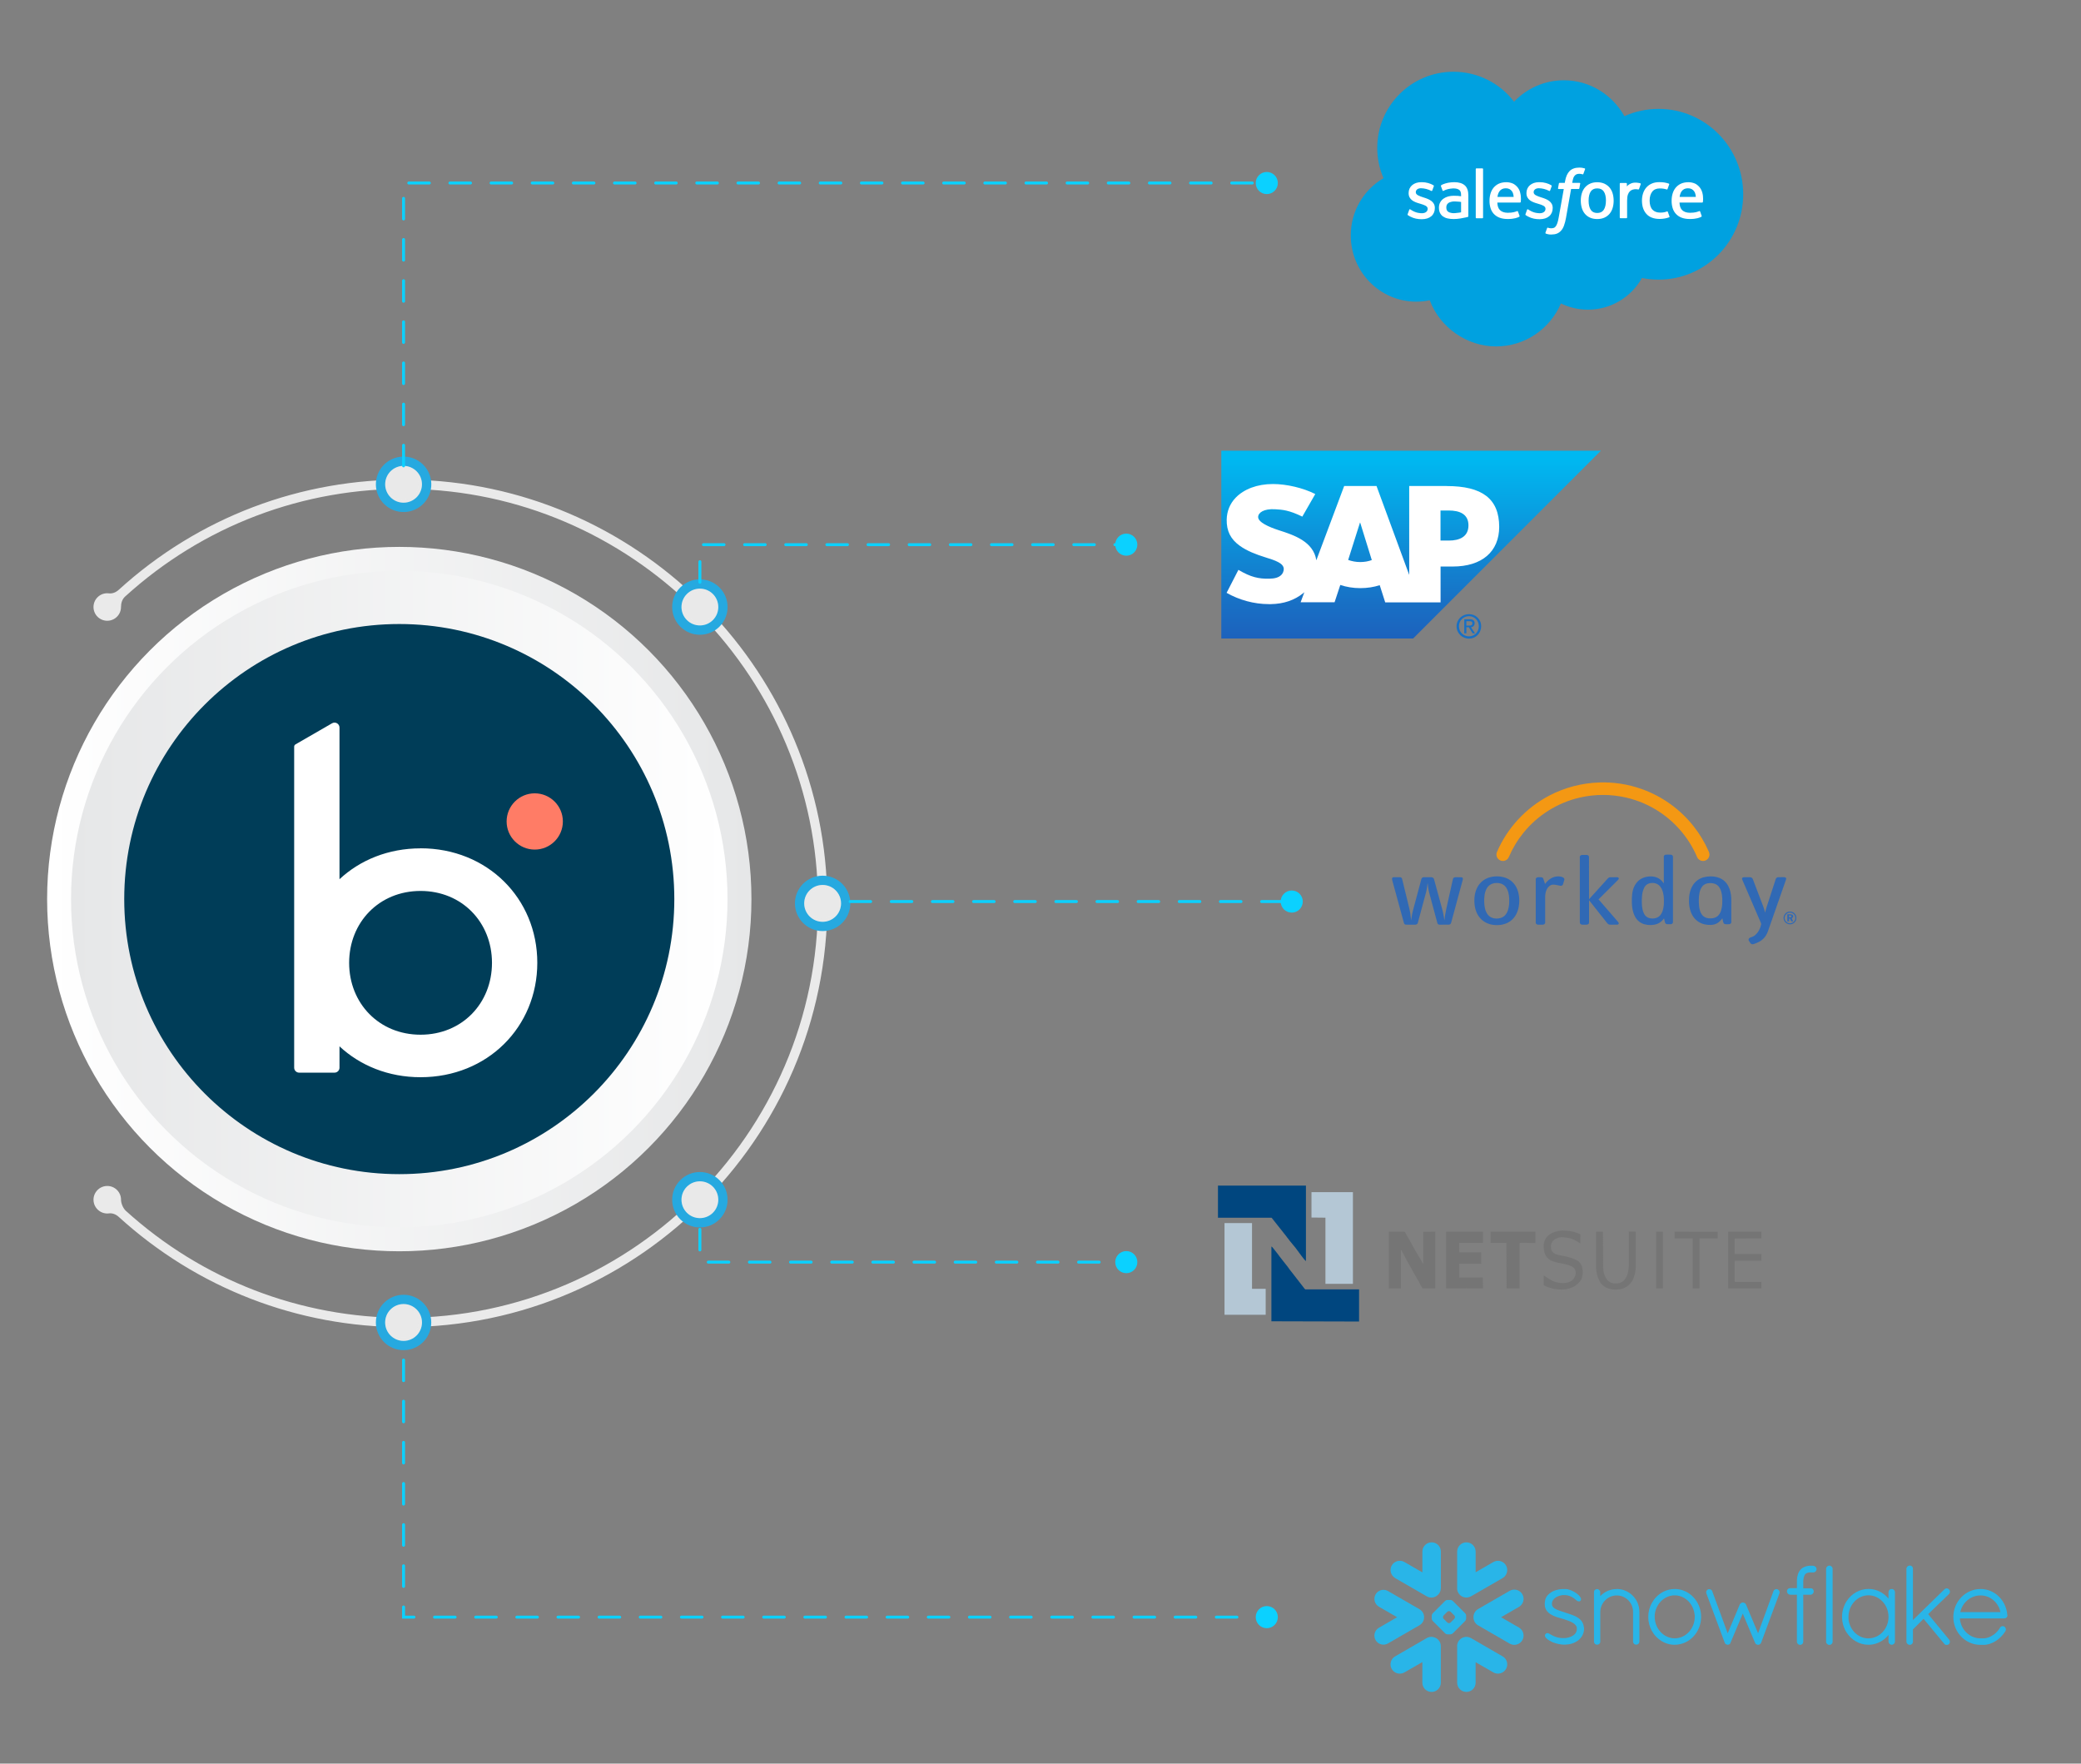 <?xml version="1.0" encoding="UTF-8"?>
<svg id="Layer_1" xmlns="http://www.w3.org/2000/svg" xmlns:xlink="http://www.w3.org/1999/xlink" version="1.1" viewBox="0 0 708.04 600">
  <rect x="0" y="0" width="708.04" height="600" fill="#808080" stroke="none"/>
  <!-- Generator: Adobe Illustrator 29.8.2, SVG Export Plug-In . SVG Version: 2.1.1 Build 3)  -->
  <defs>
    <style>
      .st0, .st1 {
        fill: none;
      }

      .st1 {
        stroke: #0bd1ff;
        stroke-dasharray: 7 7;
        stroke-linecap: round;
        stroke-miterlimit: 10;
      }

      .st2, .st3 {
        fill-rule: evenodd;
      }

      .st2, .st4 {
        fill: #fff;
      }

      .st5 {
        fill: url(#linear-gradient1);
      }

      .st6 {
        fill: #eaeaea;
      }

      .st7 {
        fill: url(#linear-gradient12);
      }

      .st8 {
        fill: #ff7c66;
      }

      .st3 {
        fill: #00a1e0;
      }

      .st9 {
        fill: #26a9e0;
      }

      .st10 {
        fill: url(#linear-gradient);
      }

      .st11 {
        fill: #f49813;
      }

      .st12 {
        fill: #757575;
      }

      .st13, .st14, .st15, .st16, .st17, .st18, .st19, .st20, .st21, .st22, .st23 {
        isolation: isolate;
      }

      .st14 {
        fill: url(#linear-gradient2);
      }

      .st14, .st15, .st16, .st17, .st18, .st19, .st20, .st21, .st22, .st23 {
        mix-blend-mode: multiply;
        opacity: .1;
      }

      .st15 {
        fill: url(#linear-gradient9);
      }

      .st16 {
        fill: url(#linear-gradient5);
      }

      .st17 {
        fill: url(#linear-gradient4);
      }

      .st18 {
        fill: url(#linear-gradient6);
      }

      .st19 {
        fill: url(#linear-gradient3);
      }

      .st20 {
        fill: url(#linear-gradient7);
      }

      .st21 {
        fill: url(#linear-gradient8);
      }

      .st24 {
        fill: #1870c5;
      }

      .st25 {
        fill: #003d58;
      }

      .st26 {
        fill: #3069b5;
      }

      .st27 {
        fill: #00467f;
      }

      .st28 {
        fill: #29b5e8;
      }

      .st22 {
        fill: url(#linear-gradient11);
      }

      .st23 {
        fill: url(#linear-gradient10);
      }

      .st29 {
        fill: #b4c7d5;
      }

      .st30 {
        fill: #0bd1ff;
      }
    </style>
    <linearGradient id="linear-gradient" x1="16.03" y1="98.12" x2="255.67" y2="98.12" gradientTransform="translate(0 404) scale(1 -1)" gradientUnits="userSpaceOnUse">
      <stop offset="0" stop-color="#fff"/>
      <stop offset="1" stop-color="#e6e7e8"/>
    </linearGradient>
    <linearGradient id="linear-gradient1" x1="24.17" y1="98.12" x2="247.53" y2="98.12" gradientTransform="translate(0 404) scale(1 -1)" gradientUnits="userSpaceOnUse">
      <stop offset="0" stop-color="#e6e7e8"/>
      <stop offset="1" stop-color="#fff"/>
    </linearGradient>
    <linearGradient id="linear-gradient2" x1="131.04" y1="-45.92" x2="143.58" y2="-45.92" gradientTransform="translate(0 404) scale(1 -1)" gradientUnits="userSpaceOnUse">
      <stop offset="0" stop-color="#231f20"/>
      <stop offset="1" stop-color="#231f20"/>
    </linearGradient>
    <linearGradient id="linear-gradient3" x1="132.21" y1="-45.92" x2="142.41" y2="-45.92" gradientTransform="translate(0 404) scale(1 -1)" gradientUnits="userSpaceOnUse">
      <stop offset="0" stop-color="#231f20"/>
      <stop offset="1" stop-color="#231f20"/>
    </linearGradient>
    <linearGradient id="linear-gradient4" x1="-344.56" y1="-883.7" x2="-332.03" y2="-883.7" gradientTransform="translate(-147.53 -455.92) rotate(-45) scale(1 -1)" gradientUnits="userSpaceOnUse">
      <stop offset="0" stop-color="#231f20"/>
      <stop offset="1" stop-color="#231f20"/>
    </linearGradient>
    <linearGradient id="linear-gradient5" x1="-343.39" y1="-883.7" x2="-333.19" y2="-883.7" gradientTransform="translate(-147.53 -455.92) rotate(-45) scale(1 -1)" gradientUnits="userSpaceOnUse">
      <stop offset="0" stop-color="#231f20"/>
      <stop offset="1" stop-color="#231f20"/>
    </linearGradient>
    <linearGradient id="linear-gradient6" x1="-1273.33" y1="-1139.61" x2="-1260.79" y2="-1139.61" gradientTransform="translate(-859.72 -959.72) rotate(-90) scale(1 -1)" gradientUnits="userSpaceOnUse">
      <stop offset="0" stop-color="#231f20"/>
      <stop offset="1" stop-color="#231f20"/>
    </linearGradient>
    <linearGradient id="linear-gradient7" x1="-1272.16" y1="-1139.61" x2="-1261.96" y2="-1139.61" gradientTransform="translate(-859.72 -959.72) rotate(-90) scale(1 -1)" gradientUnits="userSpaceOnUse">
      <stop offset="0" stop-color="#231f20"/>
      <stop offset="1" stop-color="#231f20"/>
    </linearGradient>
    <linearGradient id="linear-gradient8" x1="-2110.95" y1="-664.01" x2="-2098.42" y2="-664.01" gradientTransform="translate(-1719.64 -812.19) rotate(-135) scale(1 -1)" gradientUnits="userSpaceOnUse">
      <stop offset="0" stop-color="#231f20"/>
      <stop offset="1" stop-color="#231f20"/>
    </linearGradient>
    <linearGradient id="linear-gradient9" x1="-2109.79" y1="-664.02" x2="-2099.58" y2="-664.02" gradientTransform="translate(-1719.64 -812.19) rotate(-135) scale(1 -1)" gradientUnits="userSpaceOnUse">
      <stop offset="0" stop-color="#231f20"/>
      <stop offset="1" stop-color="#231f20"/>
    </linearGradient>
    <linearGradient id="linear-gradient10" x1="-2367.02" y1="264.76" x2="-2354.5" y2="264.76" gradientTransform="translate(-2223.45 -100) rotate(-180) scale(1 -1)" gradientUnits="userSpaceOnUse">
      <stop offset="0" stop-color="#231f20"/>
      <stop offset="1" stop-color="#231f20"/>
    </linearGradient>
    <linearGradient id="linear-gradient11" x1="-2365.86" y1="264.76" x2="-2355.66" y2="264.76" gradientTransform="translate(-2223.45 -100) rotate(-180) scale(1 -1)" gradientUnits="userSpaceOnUse">
      <stop offset="0" stop-color="#231f20"/>
      <stop offset="1" stop-color="#231f20"/>
    </linearGradient>
    <linearGradient id="linear-gradient12" x1="-1420.14" y1="68.71" x2="-1420.02" y2="68.71" gradientTransform="translate(-34813.93 729682.25) rotate(90) scale(513.7 -513.7)" gradientUnits="userSpaceOnUse">
      <stop offset="0" stop-color="#00b8f1"/>
      <stop offset=".22" stop-color="#06a5e5"/>
      <stop offset=".22" stop-color="#06a5e5"/>
      <stop offset=".79" stop-color="#1870c5"/>
      <stop offset="1" stop-color="#1d61bc"/>
    </linearGradient>
  </defs>
  <g class="st13">
    <g id="Layer_11" data-name="Layer_1">
      <g id="Layer_1-2">
        <g>
          <g>
            <circle class="st10" cx="135.85" cy="305.88" r="119.82"/>
            <circle class="st5" cx="135.85" cy="305.88" r="111.68"/>
            <circle class="st25" cx="135.85" cy="305.88" r="93.58"/>
            <path class="st6" d="M281.41,303.05c-2.24-76.82-65.33-138.86-142.17-139.86-36.86-.48-71.79,12.85-98.85,37.48-.92.83-2.12,1.35-3.35,1.2-.18-.02-.36-.04-.55-.04-1.25,0-2.43.49-3.31,1.37-.88.88-1.37,2.06-1.37,3.31s.49,2.43,1.37,3.31,2.06,1.37,3.31,1.37,2.43-.49,3.31-1.37,1.37-2.06,1.37-3.31v-.02c0-1.33.41-2.64,1.4-3.54,26.46-24.06,60.61-37.09,96.64-36.61,75.15.99,136.85,61.67,139.04,136.8,2.32,79.65-61.8,145.2-140.94,145.2-35.23,0-68.53-12.9-94.48-36.39-.92-.83-1.65-2.53-1.65-3.77v-.02c0-1.25-.49-2.43-1.37-3.31-.88-.88-2.06-1.37-3.31-1.37-1.6,0-3.07.79-3.97,2.19-.97,1.5-.96,3.52.02,5.01.9,1.38,2.37,2.17,3.96,2.17.19,0,.37-.01.55-.04,1.23-.16,2.44.36,3.35,1.2,26.59,24.2,60.75,37.49,96.92,37.49,80.92,0,146.48-67.01,144.1-148.45h-.02Z"/>
            <g>
              <circle class="st9" cx="137.31" cy="449.92" r="9.42"/>
              <circle class="st4" cx="137.31" cy="449.92" r="6.27"/>
              <circle class="st14" cx="137.31" cy="449.92" r="6.27"/>
              <circle class="st4" cx="137.31" cy="449.92" r="5.1"/>
              <circle class="st19" cx="137.31" cy="449.92" r="5.1"/>
            </g>
            <g>
              <path class="st9" d="M244.79,401.5c3.68,3.68,3.68,9.65,0,13.33s-9.65,3.68-13.33,0-3.68-9.65,0-13.33,9.65-3.68,13.33,0Z"/>
              <path class="st4" d="M242.56,412.59c-2.44,2.44-6.42,2.44-8.86,0s-2.44-6.42,0-8.86,6.42-2.44,8.86,0,2.44,6.42,0,8.86h0Z"/>
              <path class="st17" d="M242.56,412.59c-2.44,2.44-6.42,2.44-8.86,0s-2.44-6.42,0-8.86,6.42-2.44,8.86,0,2.44,6.42,0,8.86h0Z"/>
              <path class="st4" d="M241.74,411.77c-1.99,1.99-5.23,1.99-7.21,0s-1.99-5.23,0-7.21c1.99-1.99,5.23-1.99,7.21,0s1.99,5.23,0,7.21Z"/>
              <path class="st16" d="M241.74,411.77c-1.99,1.99-5.23,1.99-7.21,0s-1.99-5.23,0-7.21c1.99-1.99,5.23-1.99,7.21,0s1.99,5.23,0,7.21Z"/>
            </g>
            <g>
              <circle class="st9" cx="279.89" cy="307.34" r="9.42"/>
              <circle class="st4" cx="279.89" cy="307.34" r="6.27"/>
              <circle class="st18" cx="279.89" cy="307.34" r="6.27"/>
              <circle class="st4" cx="279.89" cy="307.34" r="5.1"/>
              <circle class="st20" cx="279.89" cy="307.34" r="5.1"/>
            </g>
            <g>
              <path class="st9" d="M231.46,199.86c3.68-3.68,9.65-3.68,13.33,0s3.68,9.65,0,13.33-9.65,3.68-13.33,0-3.68-9.65,0-13.33Z"/>
              <path class="st4" d="M242.56,202.09c2.44,2.44,2.44,6.42,0,8.86s-6.42,2.44-8.86,0-2.44-6.42,0-8.86,6.42-2.44,8.86,0h0Z"/>
              <path class="st21" d="M242.56,202.09c2.44,2.44,2.44,6.42,0,8.86s-6.42,2.44-8.86,0-2.44-6.42,0-8.86,6.42-2.44,8.86,0h0Z"/>
              <path class="st4" d="M241.74,202.91c1.99,1.99,1.99,5.23,0,7.21s-5.23,1.99-7.21,0-1.99-5.23,0-7.21,5.23-1.99,7.21,0Z"/>
              <path class="st15" d="M241.74,202.91c1.99,1.99,1.99,5.23,0,7.21s-5.23,1.99-7.21,0-1.99-5.23,0-7.21,5.23-1.99,7.21,0Z"/>
            </g>
            <g>
              <circle class="st9" cx="137.31" cy="164.76" r="9.43" transform="translate(-36.77 290.04) rotate(-85.93)"/>
              <circle class="st4" cx="137.31" cy="164.76" r="6.26"/>
              <circle class="st23" cx="137.31" cy="164.76" r="6.26"/>
              <circle class="st4" cx="137.31" cy="164.76" r="5.1"/>
              <circle class="st22" cx="137.31" cy="164.76" r="5.1"/>
            </g>
            <g>
              <polyline class="st0" points="137.31 158.49 137.31 62.26 441.95 62.26"/>
              <g>
                <polyline class="st1" points="137.31 158.49 137.31 62.26 431.2 62.26"/>
                <path class="st30" d="M431.01,66.03c2.08,0,3.76-1.68,3.76-3.76s-1.68-3.76-3.76-3.76-3.76,1.68-3.76,3.76,1.68,3.76,3.76,3.76Z"/>
              </g>
            </g>
            <g>
              <polyline class="st1" points="137.31 462.71 137.31 550.17 431.2 550.17"/>
              <path class="st30" d="M431.01,553.93c2.08,0,3.76-1.68,3.76-3.76s-1.68-3.76-3.76-3.76-3.76,1.68-3.76,3.76,1.68,3.76,3.76,3.76Z"/>
            </g>
            <g>
              <polyline class="st1" points="238.13 198.09 238.13 185.3 383.4 185.3"/>
              <circle class="st30" cx="383.21" cy="185.3" r="3.76"/>
            </g>
            <g>
              <polyline class="st1" points="238.13 418.24 238.13 429.39 383.4 429.39"/>
              <circle class="st30" cx="383.21" cy="429.39" r="3.76"/>
            </g>
            <g>
              <line class="st1" x1="289.24" y1="306.72" x2="439.69" y2="306.72"/>
              <circle class="st30" cx="439.5" cy="306.72" r="3.76"/>
            </g>
          </g>
          <g>
            <path class="st25" d="M222.7,308.23c0,47.9-38.83,86.73-86.73,86.73s-86.73-38.83-86.73-86.73,38.83-86.73,86.73-86.73,86.73,38.83,86.73,86.73"/>
            <path class="st4" d="M143.09,288.62c-10.95,0-20.56,3.96-27.58,10.5v-51.59c0-1.3-1.41-2.11-2.53-1.46l-12.44,7.18c-.28.16-.45.45-.45.77v109.22c0,.93.76,1.69,1.69,1.69h12.04c.93,0,1.69-.76,1.69-1.69v-7.26c7.03,6.54,16.63,10.5,27.58,10.5,22.74,0,39.72-17.06,39.72-38.94s-16.98-38.94-39.72-38.94M143.09,352.02c-14.1,0-24.3-10.67-24.3-24.45s10.2-24.46,24.3-24.46,24.3,10.67,24.3,24.46-10.2,24.45-24.3,24.45"/>
            <path class="st8" d="M191.51,279.47c0,5.29-4.29,9.57-9.57,9.57s-9.57-4.29-9.57-9.57,4.29-9.57,9.57-9.57,9.57,4.29,9.57,9.57"/>
          </g>
          <g>
            <path class="st3" d="M515.16,34.58c4.3-4.48,10.3-7.27,16.93-7.27,8.81,0,16.5,4.92,20.6,12.21,3.66-1.64,7.63-2.48,11.64-2.47,15.9,0,28.78,13,28.78,29.04s-12.89,29.04-28.78,29.04c-1.94,0-3.84-.19-5.67-.56-3.6,6.43-10.48,10.78-18.37,10.78-3.3,0-6.42-.76-9.2-2.12-3.66,8.6-12.17,14.63-22.1,14.63s-19.15-6.54-22.53-15.71c-1.51.32-3.04.48-4.58.48-12.31,0-22.29-10.08-22.29-22.52-.02-8.02,4.22-15.45,11.14-19.5-1.41-3.25-2.14-6.76-2.13-10.3,0-14.3,11.61-25.9,25.93-25.9,8.09,0,15.71,3.76,20.62,10.19"/>
            <path class="st2" d="M478.94,72.86l.54-1.5c.09-.26.28-.17.36-.12.15.09.26.17.45.28,1.59,1.01,3.07,1.02,3.53,1.02,1.19,0,1.93-.63,1.93-1.48v-.04c0-.93-1.14-1.28-2.45-1.68l-.29-.09c-1.81-.51-3.74-1.26-3.74-3.54v-.05c0-2.17,1.75-3.68,4.26-3.68h.27c1.47,0,2.89.43,3.92,1.05.09.06.18.17.13.31l-.55,1.5c-.1.26-.36.09-.36.09-1.08-.56-2.27-.87-3.48-.89-1.06,0-1.75.56-1.75,1.33v.05c0,.89,1.17,1.27,2.53,1.72l.23.07c1.8.57,3.72,1.36,3.72,3.53v.04c0,2.34-1.7,3.8-4.44,3.8-1.35,0-2.63-.21-3.99-.93-.26-.15-.51-.28-.76-.46-.03-.04-.14-.08-.06-.3h0v-.03ZM519.03,72.86l.54-1.5c.08-.25.31-.15.36-.12.15.09.26.17.45.28,1.59,1.01,3.07,1.02,3.53,1.02,1.19,0,1.93-.63,1.93-1.48v-.04c0-.93-1.14-1.28-2.45-1.68l-.29-.09c-1.81-.51-3.74-1.26-3.74-3.54v-.05c0-2.17,1.75-3.68,4.26-3.68h.27c1.47,0,2.9.43,3.93,1.05.09.06.18.17.13.31-.05.13-.51,1.36-.55,1.5-.1.26-.36.09-.36.09-1.08-.56-2.27-.87-3.48-.89-1.06,0-1.75.56-1.75,1.33v.05c0,.89,1.17,1.27,2.53,1.72l.23.07c1.8.57,3.72,1.36,3.72,3.53v.04c0,2.34-1.7,3.8-4.44,3.8-1.35,0-2.63-.21-3.99-.93-.26-.15-.51-.28-.76-.46-.03-.04-.14-.08-.06-.3h0v-.03ZM548.69,65.81c.22.75.34,1.58.34,2.46s-.11,1.7-.34,2.46c-.21.73-.56,1.4-1.04,1.99-.48.57-1.08,1.02-1.76,1.32-.7.32-1.52.48-2.45.48s-1.75-.16-2.45-.48c-.68-.3-1.28-.75-1.76-1.32-.48-.58-.83-1.26-1.04-1.99-.23-.8-.34-1.63-.34-2.46,0-.88.11-1.7.34-2.46.22-.76.57-1.43,1.04-1.99.48-.57,1.08-1.03,1.76-1.33.7-.33,1.52-.49,2.45-.49s1.75.17,2.45.49c.7.33,1.29.77,1.76,1.33.46.56.82,1.23,1.04,1.99h0ZM546.41,68.26c0-1.32-.24-2.37-.73-3.1-.48-.72-1.21-1.07-2.23-1.07s-1.74.35-2.22,1.07c-.48.73-.72,1.77-.72,3.1s.24,2.37.72,3.11c.47.73,1.2,1.09,2.21,1.09s1.75-.36,2.23-1.09c.48-.74.73-1.78.73-3.11h0ZM567.47,72.1l.56,1.55c.07.19-.09.27-.09.27-.87.34-2.07.57-3.24.57-1.98,0-3.5-.57-4.52-1.7-1.01-1.12-1.52-2.65-1.52-4.55,0-.88.13-1.71.38-2.46.25-.76.62-1.43,1.11-1.99.51-.57,1.14-1.03,1.84-1.33.73-.33,1.59-.49,2.55-.49.65,0,1.22.04,1.72.11.53.08,1.23.27,1.53.39.05.02.2.09.14.27-.22.61-.36,1.01-.56,1.56-.09.24-.27.16-.27.16-.75-.24-1.47-.35-2.41-.35-1.13,0-1.98.38-2.54,1.11-.56.74-.88,1.72-.88,3.01,0,1.42.35,2.47.98,3.12s1.51.98,2.61.98c.45,0,.87-.03,1.25-.09s.73-.18,1.06-.31c0,0,.22-.08.29.14h0v.03ZM579.16,65.38c.5,1.74.24,3.25.23,3.33-.02.2-.22.2-.22.2h-7.74c.05,1.17.33,2,.9,2.57.56.55,1.45.91,2.65.91,1.84,0,2.62-.36,3.18-.57,0,0,.21-.08.29.13l.5,1.42c.1.24.02.32-.07.37-.48.27-1.66.77-3.9.77-1.09,0-2.03-.15-2.81-.45-.74-.27-1.41-.71-1.95-1.29-.52-.56-.9-1.24-1.12-1.97-.24-.8-.36-1.63-.35-2.47,0-.88.11-1.71.34-2.47.23-.77.58-1.44,1.05-2.01.49-.58,1.09-1.04,1.78-1.36.71-.33,1.59-.5,2.55-.5.83,0,1.58.18,2.21.45.48.21.97.58,1.47,1.12.32.34.8,1.08.99,1.81h.02ZM571.47,66.99h5.52c-.06-.71-.2-1.35-.51-1.82-.48-.72-1.15-1.12-2.17-1.12s-1.74.4-2.22,1.12c-.31.48-.51,1.09-.62,1.82h0ZM517.18,65.38c.5,1.74.24,3.25.23,3.33-.02.2-.22.2-.22.2h-7.74c.05,1.17.33,2,.9,2.57.56.55,1.45.91,2.65.91,1.84,0,2.62-.36,3.18-.57,0,0,.21-.08.29.13l.51,1.42c.1.24.02.32-.06.37-.49.27-1.66.77-3.9.77-1.09,0-2.03-.15-2.81-.45-.74-.27-1.41-.72-1.95-1.29-.52-.56-.9-1.24-1.12-1.97-.24-.8-.36-1.63-.35-2.47,0-.88.11-1.71.34-2.47.21-.73.57-1.42,1.05-2.01.49-.58,1.09-1.04,1.78-1.36.71-.33,1.59-.5,2.55-.5.76,0,1.52.15,2.22.45.48.21.97.58,1.47,1.12.32.34.8,1.08.99,1.81h0ZM509.49,66.99h5.52c-.06-.71-.2-1.35-.51-1.82-.48-.72-1.15-1.12-2.17-1.12s-1.74.4-2.21,1.12c-.32.48-.52,1.09-.63,1.82h0ZM495.84,66.62s.61.05,1.28.15v-.33c0-1.03-.21-1.52-.64-1.84-.43-.33-1.08-.5-1.91-.5,0,0-1.88-.02-3.37.79-.07.04-.13.06-.13.06,0,0-.19.07-.25-.13l-.55-1.47c-.08-.21.07-.31.07-.31.7-.54,2.39-.87,2.39-.87.68-.12,1.38-.18,2.08-.19,1.55,0,2.74.36,3.55,1.07.82.71,1.23,1.86,1.23,3.42v7.08s.02.2-.17.25c0,0-.29.08-.54.14-.26.06-1.19.25-1.95.38-.78.13-1.56.2-2.35.2s-1.44-.07-2.05-.21c-.57-.12-1.1-.35-1.58-.68-.43-.31-.78-.73-1.01-1.21-.24-.49-.36-1.08-.36-1.77s.14-1.27.42-1.78c.27-.51.65-.94,1.12-1.28.49-.34,1.04-.6,1.61-.75.6-.16,1.24-.24,1.91-.24.49,0,.89.01,1.21.04h0v-.02ZM492.76,72.06s.69.55,2.27.45c1.11-.07,2.09-.28,2.09-.28v-3.52s-.99-.16-2.1-.18c-1.58-.02-2.25.56-2.24.56-.46.33-.69.82-.69,1.5,0,.43.08.77.23,1.01.1.16.14.21.44.46h0ZM558.26,62.63c-.07.21-.45,1.27-.58,1.62-.05.13-.13.23-.28.21,0,0-.44-.1-.85-.1-.28,0-.68.04-1.04.15s-.69.31-.96.57c-.28.27-.51.66-.68,1.14-.17.49-.26,1.26-.26,2.03v5.76c0,.13-.1.23-.23.24h-2.03c-.13,0-.24-.1-.24-.23h0v-11.54c0-.13.09-.23.22-.23h1.98c.13,0,.22.1.22.23v.94c.3-.4.83-.75,1.31-.96.48-.22,1.02-.38,1.99-.32.51.03,1.16.17,1.3.22.11.04.16.17.12.27h.01ZM539.17,57.28s.2.09.14.27l-.59,1.62c-.05.12-.08.2-.33.12-.33-.1-.68-.16-1.03-.16-.31,0-.58.04-.83.12-.24.08-.47.22-.65.4-.24.23-.42.51-.54.83-.28.82-.39,1.69-.41,1.74h2.47c.21,0,.28.1.25.25l-.29,1.61c-.05.23-.26.22-.26.22h-2.55l-1.74,9.86c-.15.89-.38,1.75-.68,2.6-.27.71-.55,1.24-1.01,1.73-.39.45-.88.79-1.43,1-.54.2-1.19.3-1.9.3-.34,0-.7,0-1.14-.11-.24-.06-.48-.12-.71-.21-.09-.03-.17-.15-.12-.31.05-.15.51-1.41.57-1.57.08-.2.28-.12.28-.12.14.06.23.1.42.13.18.04.43.07.62.07.34,0,.64-.04.91-.13.32-.1.51-.29.71-.54.2-.26.37-.62.54-1.1.17-.49.33-1.13.46-1.91l1.73-9.69h-1.71c-.2,0-.28-.1-.25-.25l.29-1.61c.04-.23.26-.22.26-.22h1.75l.09-.52c.26-1.55.78-2.74,1.55-3.51.78-.78,1.88-1.17,3.28-1.17.4,0,.75.03,1.05.08.29.06.52.11.77.18h.03ZM504.6,74.02c0,.13-.09.24-.22.24h-2.05c-.13,0-.22-.11-.22-.23v-16.52c0-.13.09-.23.22-.23h2.05c.13,0,.22.1.22.23v16.52h0Z"/>
          </g>
          <g>
            <path id="path3060" class="st7" d="M415.54,153.33v63.9h65.26l63.9-63.9h-129.16Z"/>
            <path id="path5384" class="st24" d="M498.2,210.7v4.77h.72v-2.08h.83l1.29,2.08h.83l-1.4-2.08c.68-.07,1.26-.5,1.26-1.36,0-.93-.58-1.36-1.72-1.36h-1.79v.03h-.02ZM498.92,211.34h1c.5,0,1.04.07,1.04.68,0,.75-.54.82-1.18.82h-.86v-1.51h0ZM499.81,208.94c-2.3,0-4.23,1.76-4.23,4.13s1.94,4.2,4.23,4.2,4.13-1.79,4.13-4.2c.04-2.37-1.87-4.13-4.13-4.13ZM499.81,209.62c1.87,0,3.34,1.51,3.34,3.44s-1.47,3.44-3.34,3.44-3.41-1.47-3.41-3.44,1.54-3.44,3.41-3.44Z"/>
            <path id="path3100" class="st4" d="M492.92,183.9h-2.8v-10.22h2.8c3.73,0,6.71,1.22,6.71,5.06s-2.98,5.17-6.71,5.17M462.79,191.22c-1.47,0-2.87-.29-4.09-.72l4.02-12.7h.07l3.95,12.74c-1.15.43-2.48.68-3.95.68M492.17,165.35h-12.7v30.24l-11.12-30.24h-11.01l-9.47,25.26c-1-6.39-7.61-8.57-12.77-10.22-3.41-1.11-7.07-2.72-7.03-4.52.04-1.47,1.94-2.84,5.74-2.62,2.55.14,4.81.32,9.29,2.51l4.41-7.68c-4.09-2.08-9.76-3.41-14.39-3.41h0c-5.42,0-9.9,1.76-12.7,4.66-1.94,2.01-2.98,4.59-3.05,7.43-.07,3.91,1.36,6.67,4.38,8.86,2.55,1.87,5.78,3.05,8.65,3.95,3.52,1.08,6.42,2.05,6.39,4.05-.04.75-.29,1.43-.83,1.97-.9.9-2.23,1.26-4.09,1.29-3.59.07-6.28-.5-10.51-3.01l-4.02,7.82c4.23,2.4,9.26,3.84,14.39,3.84h.65c4.45-.07,8.07-1.36,10.94-3.66l.47-.39-1.26,3.41h11.55l1.94-5.88c2.05.68,4.34,1.08,6.78,1.08s4.63-.36,6.64-1l1.87,5.85h18.83v-12.2h4.13c9.94,0,15.82-5.06,15.82-13.53-.04-9.51-5.74-13.85-17.9-13.85"/>
          </g>
          <g id="Page-1">
            <g id="Group">
              <path id="Path" class="st28" d="M511.24,563.51l-10.74-6.21c-1.51-.87-3.44-.35-4.31,1.16-.34.59-.47,1.25-.41,1.88v12.13c0,1.73,1.41,3.14,3.15,3.14s3.14-1.41,3.14-3.14v-6.97l6.02,3.47c1.51.87,3.44.35,4.31-1.16.87-1.51.36-3.44-1.16-4.31"/>
              <path id="Path2" class="st28" d="M484.53,550.21c.02-1.12-.57-2.16-1.54-2.72l-10.74-6.2c-.47-.27-1-.41-1.54-.41-1.1,0-2.13.59-2.67,1.54-.85,1.47-.34,3.36,1.13,4.21l6.19,3.57-6.19,3.58c-.71.41-1.23,1.08-1.44,1.87-.21.8-.11,1.63.31,2.34.55.95,1.57,1.54,2.67,1.54.54,0,1.08-.14,1.54-.41l10.74-6.2c.96-.56,1.55-1.59,1.54-2.7"/>
              <path id="Path3" class="st28" d="M474.69,536.89l10.74,6.2c1.25.73,2.8.49,3.79-.48.63-.58,1.02-1.4,1.02-2.31v-12.43c0-1.74-1.41-3.15-3.14-3.15s-3.15,1.41-3.15,3.15v7.07l-6.1-3.52c-1.51-.87-3.44-.36-4.31,1.15s-.35,3.44,1.16,4.31"/>
              <path id="Combined-Shape" class="st28" d="M498.84,550.71c0,.24-.14.57-.31.74l-4.26,4.26c-.17.17-.5.31-.74.31h-1.08c-.24,0-.57-.14-.74-.31l-4.26-4.26c-.17-.17-.31-.5-.31-.74v-1.08c0-.24.14-.57.31-.74l4.26-4.26c.17-.17.5-.31.74-.31h1.08c.24,0,.57.14.74.31l4.26,4.26c.17.17.31.5.31.74v1.08ZM495.04,550.19v-.05c0-.17-.1-.42-.22-.54l-1.26-1.25c-.12-.13-.37-.23-.54-.23h-.05c-.17,0-.42.1-.54.23l-1.25,1.25c-.12.12-.22.37-.22.54v.05c0,.18.1.42.22.54l1.25,1.26c.13.12.37.22.54.22h.05c.18,0,.42-.1.54-.22l1.26-1.26c.12-.12.22-.37.22-.54Z"/>
              <path id="Path4" class="st28" d="M500.5,543.09l10.74-6.2c1.51-.87,2.03-2.8,1.16-4.31-.87-1.51-2.8-2.03-4.31-1.15l-6.02,3.47v-7.03c0-1.74-1.41-3.15-3.14-3.15s-3.15,1.41-3.15,3.15v12.18c-.06.63.06,1.29.41,1.88.87,1.51,2.8,2.03,4.31,1.15"/>
              <path id="Path5" class="st28" d="M487.58,556.93c-.71-.14-1.48-.02-2.15.37l-10.74,6.21c-1.51.87-2.03,2.8-1.16,4.31s2.8,2.03,4.31,1.16l6.1-3.52v7.02c0,1.73,1.41,3.14,3.15,3.14s3.14-1.41,3.14-3.14v-12.43c0-1.57-1.15-2.87-2.65-3.1"/>
              <path id="Path6" class="st28" d="M517.96,542.38c-.87-1.51-2.8-2.03-4.31-1.16l-10.74,6.2c-1.03.59-1.6,1.68-1.58,2.79,0,1.1.56,2.18,1.58,2.76l10.74,6.21c1.51.87,3.44.35,4.31-1.16s.35-3.44-1.16-4.31l-6.08-3.51,6.08-3.51c1.51-.87,2.03-2.8,1.16-4.31"/>
              <path id="Combined-Shape2" class="st28" d="M683.01,549.47v.12c0,.59-.49,1.02-1.09,1.02h-15.09c.03.36.07.7.15,1.05.7,3.27,3.5,5.7,6.82,5.73h1.29c1.1-.09,2.21-.53,3.21-1.24h0s.1-.08.16-.12c0,0,.02-.01.03-.02.04-.03.09-.07.13-.1.02-.01.03-.03.05-.04.04-.03.07-.06.11-.09.02-.02.05-.04.07-.06.03-.03.05-.05.09-.08.03-.03.06-.05.09-.08.02-.02.05-.04.07-.06.04-.03.07-.06.1-.1.02-.02.04-.04.05-.06l.11-.11.05-.05.11-.12.05-.05s.08-.08.11-.12c.01-.02.03-.04.05-.05.04-.05.07-.09.1-.13l.05-.07s.06-.08.09-.11.05-.07.07-.1.05-.06.07-.09c.04-.05.07-.1.1-.15.01-.02.02-.03.03-.05.09-.13.18-.27.27-.41h0s.04-.06.06-.09c0-.01.02-.03.03-.04.01-.02.03-.04.05-.05l.04-.04s.03-.03.05-.04c.01-.01.03-.03.05-.04.02-.02.05-.04.08-.05.02-.01.04-.03.06-.04.02,0,.04-.02.06-.03s.04-.01.05-.02c.03,0,.05-.01.08-.02.01,0,.02,0,.04-.01.09-.02.18-.03.27-.03.1,0,.2.01.29.04h0s.08.02.11.04h.03s.08.04.11.06h.02c.5.38.66,1.01.35,1.54h0c-.04.06-.07.12-.11.18l-.03.04c-1.07,1.63-2.52,2.93-4.15,3.7-.04.01-.07.03-.1.05h-.02c-.75.35-1.55.59-2.41.69h-.05c-.07,0-.15.02-.22.02h-1.48c-5.08-.04-9.16-4.27-9.16-9.46s4.11-9.53,9.23-9.53h.45c1.78.09,3.43.7,4.8,1.7h.01c.08.05.15.11.22.17.04.03.08.06.12.1.04.03.07.06.11.09,1.92,1.6,3.22,4.02,3.44,6.8h.02ZM666.97,548.45h13.66c-.68-3.29-3.51-5.67-6.78-5.67s-6.14,2.34-6.88,5.67h0Z"/>
              <path id="Combined-Shape3" class="st28" d="M644.43,540.91c.17.17.28.4.31.66v16.9c0,.6-.5,1.1-1.1,1.1s-1.09-.5-1.09-1.1v-2.23c-.42.5-.87.96-1.37,1.36-.01.01-.03.02-.04.04-.05.04-.1.07-.14.1-1.51,1.16-3.34,1.83-5.26,1.83-3.09,0-5.8-1.64-7.42-4.13-.01-.02-.03-.04-.05-.06-.05-.08-.09-.16-.14-.24-.03-.05-.06-.1-.09-.15s-.06-.1-.09-.16c-.05-.08-.09-.16-.13-.24-.01-.03-.02-.05-.04-.08-.6-1.19-.97-2.53-1.03-3.95,0-.16-.01-.32-.01-.48s0-.33.01-.48c.06-1.42.43-2.76,1.03-3.96.01-.02.02-.05.04-.08.04-.08.09-.16.13-.24.03-.05.05-.11.09-.16.03-.05.06-.1.09-.15.05-.08.1-.16.14-.24.01-.02.03-.04.05-.06,1.62-2.49,4.34-4.13,7.42-4.13,2.09,0,4.06.76,5.62,2.09.43.36.83.76,1.19,1.2v-2.31c.03-.27.14-.49.31-.66h0s.04-.04.06-.05l.02-.02s.03-.02.05-.03.03-.02.04-.03c0,0,.02,0,.03-.02.02,0,.04-.02.06-.04h.01s.05-.03.08-.04h0c.06-.03.13-.05.2-.06h.02s.06,0,.09-.01h.22s.06,0,.09.01h.02c.07.01.14.03.2.06h0s.05.03.08.04h.02s.04.03.06.04c0,0,.02.01.03.02.01,0,.03.02.04.03s.03.02.04.03l.02.02s.04.03.05.05h.04ZM635.74,557.38c3.75,0,6.81-3.27,6.81-7.3s-3.06-7.34-6.81-7.34-6.81,3.29-6.81,7.34v.54c0,.07,0,.15.02.22,0,.06.01.11.02.17,0,.06.01.13.02.2,0,.05.02.1.02.14.01.07.02.15.04.22,0,.04.02.07.02.1.02.09.04.17.05.26,0,.02,0,.04.02.05.78,3.13,3.45,5.42,6.58,5.42h0l.02-.02Z"/>
              <path id="Path7" class="st28" d="M616.94,532.67h-.91c-.08,0-.16,0-.25.01h-.05c-.09,0-.17.01-.25.02h-.03c-.09.01-.18.02-.26.04h0c-.55.09-1.05.24-1.49.46h0c-.06.04-.13.07-.2.11-.01,0-.02.01-.04.02-.05.03-.11.06-.16.1-.02.01-.04.03-.06.05-.05.03-.09.06-.13.09-.03.03-.06.05-.1.08-.03.02-.05.05-.08.07-.05.05-.1.09-.14.13l-.03.03c-.05.06-.11.11-.16.17,0,.01-.02.03-.03.04-.05.05-.09.1-.13.15-.01.02-.03.05-.05.07-.04.05-.07.09-.1.13,0,.02-.02.03-.03.05-.04.05-.07.11-.1.16,0,0,0,.01-.01.02-.3.49-.51,1.07-.64,1.76v.03c-.02.09-.03.18-.05.27v.08c-.01.08-.02.16-.03.24,0,.05,0,.09-.01.14,0,.06-.02.12-.02.19s0,.14-.01.21v.14c0,.1,0,.2-.01.3v2.27h-2.28c-.14,0-.28.02-.41.07-.41.15-.7.54-.7.99,0,.42.21.79.54,1,.16.1.36.17.57.18h2.28v16.05c.01.26.12.49.29.67h0l.07.07h.01s.04.03.06.05c0,0,.02.02.03.02,0,0,.02.01.03.02.18.11.39.18.61.18h.1c.22-.02.41-.11.57-.24h0l.06-.06s.01,0,.02-.01c.02-.02.03-.04.05-.05.17-.21.27-.47.26-.74v-15.95h2.45c.65-.03,1.12-.54,1.11-1.17h0v-.1c-.02-.24-.12-.46-.29-.63h0l-.06-.06s-.02-.01-.02-.02c-.02-.01-.03-.02-.05-.04-.01,0-.03-.02-.05-.03,0,0-.02-.01-.03-.02-.02-.01-.05-.03-.07-.04h-.02s-.05-.03-.08-.04h-.02s-.05-.02-.08-.03h-.03s-.05-.01-.08-.02h-2.68v-2.46c0-.09.01-.17.02-.26.09-.89.28-1.45.48-1.8v-.02s.03-.05.05-.07c0-.02.02-.04.04-.05,0,0,.01-.03.02-.04.02-.03.05-.06.07-.09.29-.33.74-.52,1.39-.6h1.34c.61,0,1.12-.5,1.12-1.12s-.5-1.12-1.12-1.12"/>
              <path id="Path8" class="st28" d="M622.84,532.7h0s-.04-.02-.07-.02c0,0-.02,0-.04-.01-.02,0-.04,0-.05-.01s-.04-.01-.05-.01h-.22c-.59,0-1.1.5-1.1,1.09v24.77c0,.6.5,1.1,1.1,1.1h.23s.01-.02.02-.02c.03,0,.05-.01.08-.02h.01c.42-.13.73-.49.78-.93v-24.99c-.04-.4-.31-.74-.68-.89"/>
              <path id="Path9" class="st28" d="M538.89,553.74c0-.06,0-.12-.02-.18,0-.05,0-.09-.01-.13,0-.05-.01-.1-.02-.15,0-.05-.02-.09-.03-.14,0-.04-.01-.08-.02-.11-.01-.05-.02-.1-.04-.16,0-.03-.02-.06-.03-.09-.01-.06-.03-.11-.05-.17,0-.02-.01-.05-.02-.06-.02-.06-.05-.12-.07-.19,0,0,0-.02-.01-.04-.03-.06-.06-.13-.09-.2h0c-.26-.54-.63-.98-1.08-1.35q-.3-.25,0,0c-.06-.05-.13-.1-.2-.16h0s0-.01-.01-.02c-.04-.03-.08-.06-.12-.09-.56-.4-1.18-.71-2.09-1.06-.01,0-.03,0-.04-.01-.01,0-.03-.01-.05-.02-.51-.19-1.04-.38-1.59-.55h-.03s-.1-.04-.18-.06c-.04,0-.06-.02-.09-.03-.18-.06-.37-.12-.56-.19-.13-.05-.27-.09-.44-.15-.05-.01-.16-.05-.25-.08h0s-.11-.04-.17-.05c-.46-.15-.83-.27-1.15-.39-.52-.19-1-.4-1.39-.65,0,0-.02,0-.02-.01-.53-.34-.9-.75-.98-1.3h0v-.51s0-.1.01-.14v-.04s.02-.1.03-.15v-.02s.03-.1.05-.16h0c.24-.71.8-1.24,1.46-1.61.05-.02.09-.05.13-.07.05-.02.09-.05.13-.06.07-.03.14-.06.21-.09.04-.02.08-.04.12-.05l.22-.08s.08-.03.12-.04c.07-.02.14-.05.22-.06.05-.01.09-.03.13-.04.07-.02.14-.03.2-.05.05,0,.09-.02.14-.03.07-.01.14-.03.21-.04.04,0,.08,0,.12-.02.08,0,.16-.02.24-.02h.75c.81.05,1.46.25,2,.51.04.02.08.04.12.06.02.01.05.03.07.04.05.03.1.05.16.09,0,0,.02,0,.03.01.05.03.11.07.16.1h0c.06.04.12.08.18.11h0c.06.04.11.07.17.11.02.02.04.03.06.05.13.1.33.25.51.4.02.01.04.03.05.04.14.11.27.22.39.31.02.02.04.03.05.04h.01s.03.02.04.03c.03.02.07.05.1.07.01,0,.03.01.04.02.03.02.06.04.1.05.01,0,.02,0,.04.01.04.02.07.03.1.05h.02s.08.03.12.03h0c.09.02.18.02.27,0h.03s.05-.01.07-.02c0,0,.01,0,.02-.01h.03s.07-.04.11-.06h.02s.08-.05.11-.09h0s.06-.06.09-.1c.02-.02.04-.05.05-.08h0c.19-.33.08-.75-.26-1.21,0,0,0-.02-.02-.03-.01-.02-.02-.03-.04-.05-.78-1.01-2.55-2.11-4.19-2.46h-.03c-.07-.01-.14-.03-.21-.04h-.06c-.06,0-.12-.02-.18-.02h-.07s-.11,0-.17-.01h-.98c-.09,0-.18.01-.27.02h-.07c-.1,0-.2.02-.3.03h-.03c-.1.01-.21.03-.31.05h-.02c-.1.01-.2.03-.3.05h-.02c-.21.04-.41.08-.6.13h0c-.1.02-.19.05-.29.08-.09.03-.18.06-.26.09h-.02c-.08.03-.16.06-.25.09h-.02c-.08.03-.16.06-.23.1,0,0-.02,0-.03.01-.07.03-.14.06-.21.1-.02,0-.03.01-.05.02-.07.03-.13.06-.2.1-.02,0-.03.02-.05.03-.06.03-.12.07-.18.1-.02,0-.04.02-.05.03-.08.05-.15.1-.22.14-.09.06-.17.12-.25.19h-.01c-.39.29-.72.59-1,.95,0,.01-.02.03-.03.04-.03.05-.07.1-.1.14-.02.04-.05.07-.07.11-.02.03-.04.05-.05.08-.04.06-.07.12-.1.18,0,0,0,.01-.01.02-.25.49-.39,1.05-.44,1.73v.03c0,.12-.01.24-.02.37v.33c.05,1.31.65,2.29,1.72,3.05,0,0,.02.01.03.02.05.03.09.06.14.1.03.02.07.04.1.06,0,0,.02.01.03.02,1.06.67,2.36,1.06,3.44,1.36.53.16,1.01.29,1.15.33.03,0,.06.02.09.03.65.22,1.15.39,1.56.55.03,0,.06.02.09.03,0,0,.02,0,.04.02.23.1.46.2.68.31.18.09.35.19.52.29.43.27.77.56.99.88,0,0,.01.02.02.03.02.03.04.05.05.09.01.02.02.03.03.05.01.02.03.05.04.07.01.02.02.05.04.07,0,.02.02.04.03.05,0,.03.02.05.03.09,0,.01.01.03.02.05,0,.03.02.06.03.1,0,.01,0,.03.01.05,0,.03.02.07.02.1v.05s0,.07.01.11v.51c0,.06-.01.12-.03.18v.05c-.03.16-.07.31-.13.46h0c-.03.08-.06.15-.1.22v.02c-.08.15-.17.29-.28.42-.05.07-.11.13-.17.2t0,0c-.12.12-.26.24-.4.34h0c-.07.05-.14.1-.21.14,0,0-.02.01-.03.02-.12.07-.25.15-.38.21-.05.02-.09.05-.14.07s-.1.05-.16.07c-.05.02-.09.04-.13.05-.12.05-.24.09-.37.13-.02,0-.04,0-.05.02-.07.02-.15.04-.22.06-.02,0-.04.01-.06.02-.24.06-.48.11-.7.15h-.01c-.11.02-.22.03-.33.05h-.49c-.17,0-.33,0-.49-.01h-.19c-.09,0-.18-.01-.26-.02-.08,0-.16-.01-.23-.02-.07,0-.13-.02-.2-.03-.14-.02-.27-.04-.41-.07-.06-.01-.12-.02-.18-.04-.07-.02-.14-.03-.21-.05-.08-.02-.15-.04-.22-.06-.05-.01-.1-.03-.15-.04-.12-.04-.25-.08-.37-.12-.03,0-.05-.02-.08-.03-.27-.1-.53-.21-.78-.34,0,0-.02-.01-.04-.02-.16-.08-.44-.24-.71-.39-.02-.01-.05-.03-.07-.04-.19-.11-.35-.2-.5-.27-.01,0-.02-.01-.03-.02h-.02s-.07-.04-.11-.05c-.01,0-.02,0-.03-.01-.1-.04-.18-.06-.27-.07h-.11c-.17,0-.33.06-.47.19-.03.03-.06.05-.09.09,0,0-.01.02-.02.03-.02.02-.03.04-.05.06,0,.01-.02.03-.02.04-.01.02-.03.04-.04.05,0,.01-.01.03-.02.04,0,.02-.02.04-.03.05,0,.01,0,.02-.01.04,0,.02-.01.04-.02.06v.04s0,.05-.01.07v.12h0s0,.08.01.12v.02s.01.06.02.09c0,.01,0,.03.01.04,0,.02.01.05.03.07,0,.01,0,.02.01.03.06.14.16.28.28.42.13.15.3.29.5.44q.13.1,0,0s.11.08.17.12c.01,0,.02.02.04.02.16.11.33.22.52.33.05.03.09.05.14.08s.09.05.14.07c.05.03.12.06.18.1.04.02.08.04.12.06.09.05.19.09.28.14.01,0,.02.01.04.02.1.05.21.1.32.14.05.02.09.04.13.05h.03c.98.38,2.19.64,3.25.69h.62c1.73-.05,3.16-.5,4.37-1.39h0c1.34-1.02,2.09-2.45,2.09-4.03v-.4"/>
              <path id="Path10" class="st28" d="M550.07,540.62h-.01c-2.13,0-4.14.87-5.6,2.41v-1.31c0-.6-.47-1.1-1.06-1.1h-.11c-.26.03-.49.14-.66.31-.11.11-.12.11,0,0-.01.02-.03.04-.05.05,0,0-.02.01-.02.02-.01.01-.02.03-.03.04,0,.01-.02.03-.03.04,0,0,0,.02-.01.03-.01.02-.03.05-.04.06h0s-.03.06-.04.09c-.02.07-.05.14-.06.21h0s0,.07-.01.1v17.16l.04.05s0,.05.02.09v.02s.02.05.05.07c.14.27.4.48.71.57h.4s.05-.01.08-.02h.04s.07-.02.11-.03h0c.19-.07.36-.19.47-.35h.01c.07-.09.11-.17.16-.29v-.03h0s.03-.11.05-.16v-10.3c.07-3.06,2.58-5.56,5.59-5.56h0c3.06,0,5.56,2.49,5.56,5.56v10.21c.02.27.14.49.31.66h0s.04.03.05.05l.02.02s.03.02.04.03c.01.01.03.02.04.03.01,0,.02,0,.03.02.02.01.04.02.06.04h.02s.05.03.08.04h0c.06.03.13.05.2.06h.02s.06,0,.09.01h.22s.06,0,.09-.01h.02c.07-.01.14-.03.21-.06l.08-.04h.01s.04-.02.06-.04c0,0,.02-.01.03-.02.01,0,.03-.02.04-.03.01,0,.03-.02.05-.03,0,0,.01,0,.02-.02.02-.02.04-.03.06-.05h0c.17-.17.29-.4.31-.67v-10.21c0-4.27-3.47-7.74-7.73-7.75"/>
              <path id="Combined-Shape4" class="st28" d="M569.79,540.59c4.97,0,9,4.26,9,9.49s-4.04,9.49-9,9.49c-.16,0-.31,0-.46-.01h-.06c-.13,0-.27-.02-.39-.03h-.01c-1.96-.22-3.79-1.11-5.25-2.58l-.18-.18h0s-.06-.07-.09-.1c-.07-.07-.14-.15-.21-.23-.05-.06-.1-.13-.16-.19-.04-.05-.08-.1-.12-.15-.08-.1-.16-.21-.23-.31l-.03-.04c-.89-1.25-1.47-2.69-1.69-4.22-.02-.14-.04-.28-.05-.42v-.05l-.03-.39v-.09c0-.16-.01-.32-.01-.48s0-.32.01-.48v-.09c0-.13.01-.27.03-.39v-.05c.01-.14.03-.28.05-.42.22-1.53.8-2.97,1.69-4.22,0-.01.01-.03.02-.04.08-.11.16-.22.24-.32.04-.05.08-.09.11-.14.05-.07.11-.13.16-.2.06-.07.13-.14.2-.22.03-.04.07-.08.1-.11h0c.05-.06.11-.11.16-.17,1.46-1.47,3.3-2.38,5.27-2.59h.01l.39-.03h.06c.15,0,.3-.01.46-.01h0v-.03ZM576.57,549.33h0c-.16-1.65-.84-3.14-1.85-4.29-.05-.05-.09-.1-.13-.15l-.08-.08s-.1-.11-.16-.16c-.05-.05-.1-.1-.16-.14l-.09-.09c-.08-.07-.16-.14-.25-.21h0c-.96-.77-2.1-1.28-3.34-1.42h-.03c-.1-.01-.19-.02-.28-.02h-.8c-.1,0-.19,0-.28.02h-.03c-1.23.14-2.38.65-3.34,1.42h0c-.08.07-.16.14-.25.21-.03.03-.06.05-.09.08-.05.05-.1.1-.16.15s-.1.1-.16.16l-.09.09s-.08.1-.13.15c-1.01,1.15-1.69,2.64-1.85,4.28h0c0,.11-.02.22-.02.33v.42c0,4.02,3.09,7.3,6.81,7.3s6.81-3.28,6.81-7.3v-.42c0-.11-.01-.22-.02-.32h-.03Z"/>
              <path id="Path11" class="st28" d="M605.26,541.06s-.01-.02-.02-.03c-.11-.14-.26-.25-.42-.32h0s-.04-.02-.06-.03h-.03c-.15-.05-.31-.06-.46-.04h0c-.32.05-.62.24-.79.53h0s-.05.09-.07.14h0l-5.24,14.35-4.11-9.79c-.04-.09-.1-.17-.16-.25-.22-.26-.57-.42-.92-.42-.05,0-.1,0-.16.01h-.02c-.37.06-.71.32-.86.66h0l-4.11,9.8-1.99-5.42-3.28-8.93s-.04-.09-.06-.14t0,0c-.1-.19-.26-.33-.45-.42h0c-.1-.04-.2-.07-.3-.09h-.44s-.05,0-.07.02h-.03s-.05.01-.07.03h0c-.19.08-.34.22-.45.39,0,0,0,.01-.01.02v.03c-.1.14-.15.3-.16.46-.02.17,0,.35.07.51l3.8,10.21,2.44,6.55h0c.1.25.25.42.45.51,0,0,.01,0,.02.01s0,0,.02.01h0s.01,0,.02.02h0s.08.04.14.05h.01s.04.01.05.02h.03c.11.04.19.05.28.05.05,0,.1,0,.15-.01.04,0,.08-.01.11-.03h.03s.07-.02.11-.04c.01,0,.03,0,.04-.02.02-.01.05-.03.08-.04.02-.01.04-.03.06-.04.01,0,.03-.02.04-.03.03-.02.06-.05.09-.07v-.02s.07-.06.11-.1h0s.05-.09.08-.13c.02-.05.05-.1.06-.15h0v-.03s.01-.03.01-.03l4.14-9.86,4.17,9.9c.03.1.08.19.15.28,0,.01.02.02.03.04.02.03.05.05.07.08.01,0,.03.02.04.03.02.02.05.05.08.07.01,0,.02.02.04.02.03.02.06.05.1.06h.03s.07.05.11.06h.03s.06.03.1.04c.05,0,.09.02.13.03h.14s.1,0,.16-.01h.04s.09-.02.13-.03c.01,0,.02,0,.03-.01.05-.01.09-.04.13-.06h.01s.1-.06.14-.1c.18-.14.32-.32.41-.53h0l2.57-6.94,3.62-9.75c.14-.34.09-.72-.11-1.01,0-.02-.02-.04-.04-.05"/>
              <path id="Path12" class="st28" d="M663.41,541.36v-.1s0-.05-.01-.06c0-.01,0-.03-.01-.04,0-.03-.01-.05-.03-.07v-.02s-.03-.06-.05-.09h0c-.05-.1-.12-.18-.2-.26h0c-.39-.4-.94-.45-1.37-.15-.01,0-.02.02-.04.02-.02.01-.04.03-.05.04l-.08.08h0l-10.71,10.44v-17.58c-.04-.4-.31-.74-.68-.89h0s-.05-.02-.07-.02c0,0-.02,0-.04-.01-.02,0-.04,0-.06-.01-.01,0-.03,0-.05-.01s-.04,0-.06,0h-.16c-.6,0-1.1.5-1.1,1.09v24.77c0,.6.5,1.1,1.1,1.1h.13s.06,0,.09-.01h.03s.05-.01.08-.02h.01c.42-.13.73-.49.78-.93v-4.29l3.61-3.6,7.01,8.46c.05.07.1.14.16.19.01.01.02.02.04.03.02.01.04.03.05.04.02.02.05.03.07.04,0,0,.02.01.03.02.03.01.06.02.09.04h.02s.07.02.1.03h.02s.07.01.11.02h.17c.07,0,.14,0,.21-.01h0c.13-.02.25-.06.36-.11h0s.1-.06.15-.1h.01c.42-.43.48-1,.18-1.47-.03-.04-.05-.08-.09-.12l-7.12-8.65,7.07-6.83c.19-.19.3-.42.33-.68h0v-.23"/>
            </g>
          </g>
        </g>
      </g>
      <g>
        <path id="path14" class="st11" d="M544,266.2c4.92-.17,9.87.57,14.51,2.22,6.98,2.45,13.22,6.94,17.78,12.76,2.01,2.55,3.69,5.36,5.01,8.33.23.49.41,1.05.29,1.6-.15.92-.96,1.69-1.89,1.78-.97.14-1.97-.46-2.31-1.37-2.62-6.17-7.1-11.53-12.68-15.24-3.45-2.31-7.32-3.98-11.36-4.92-5.21-1.22-10.7-1.22-15.91,0-7.44,1.71-14.26,5.98-19.07,11.92-2.04,2.5-3.72,5.29-4.99,8.25-.27.69-.91,1.23-1.64,1.35-.71.14-1.48-.11-1.98-.64-.58-.58-.77-1.52-.47-2.29,3.49-8.26,9.96-15.19,17.91-19.32,5.18-2.71,10.97-4.22,16.81-4.42h0"/>
        <path id="path16" class="st26" d="M537.5,291.62c-.03-.43.38-.75.78-.76.52-.01,1.05,0,1.57,0,.36.01.79.25.79.66.02,4.8-.01,9.6.02,14.4,1.94-2.16,3.9-4.31,5.85-6.47.38-.38.69-.95,1.29-1,.81-.03,1.61-.01,2.42-.01.31-.03.66.26.55.59-.13.26-.36.43-.55.63-2.11,2.11-4.23,4.21-6.33,6.32,2.03,2.31,4.03,4.65,6.04,6.97.26.33.58.61.8.98.16.28-.1.63-.41.64-.67.04-1.34,0-2.01.02-.35,0-.73.04-1.04-.14-.33-.19-.54-.53-.78-.82-1.95-2.45-3.88-4.91-5.83-7.36-.02,2.41,0,4.82,0,7.24,0,.28.05.61-.19.82-.39.37-.96.24-1.44.27-.43-.01-.93.08-1.27-.24-.19-.15-.24-.41-.24-.64v-22.1h0"/>
        <path id="path18" class="st26" d="M528.64,298.4c.98-.31,2.08-.37,3.03.04.34.16.72.49.57.91-.15.52-.28,1.05-.47,1.56-.13.37-.56.5-.92.43-.81-.14-1.6-.4-2.42-.38-.58-.01-1.11.3-1.5.7-.64.62-.96,1.49-1.11,2.35-.12.62-.08,1.26-.09,1.89v7.94c.04.44-.41.73-.81.75-.54,0-1.08.01-1.62,0-.39-.02-.83-.3-.78-.74v-14.7c-.03-.49.51-.75.93-.71.53.03,1.26-.16,1.6.37.26.62.39,1.29.63,1.92.74-1.02,1.72-1.91,2.94-2.31h0"/>
        <path id="path20" class="st26" d="M473.62,298.77c.15-.17.33-.36.58-.34.73,0,1.47-.02,2.2.01.37.01.63.34.68.68.72,2.93,1.43,5.86,2.14,8.78.21.9.47,1.8.6,2.72.14.83.17,1.66.3,2.49.18-1.18.35-2.37.67-3.52.94-3.49,1.87-6.99,2.81-10.48.07-.4.45-.68.85-.68.81-.02,1.63,0,2.45,0,.44-.02.9.23,1.01.68.7,2.55,1.39,5.1,2.09,7.65.42,1.65.98,3.27,1.22,4.97.07.47.13.93.23,1.4.26-2.66.95-5.25,1.51-7.86.46-2.07.92-4.15,1.39-6.22.07-.42.51-.63.9-.61.66,0,1.32-.02,1.98.01.39.01.62.44.48.79-1.32,4.88-2.64,9.76-3.96,14.64-.07.39-.41.7-.81.7-1.02.03-2.04,0-3.07.01-.37.02-.75-.17-.82-.56-.91-3.35-1.81-6.71-2.72-10.07-.33-1.17-.46-2.38-.6-3.58-.17,1.07-.25,2.16-.54,3.21-.93,3.46-1.86,6.91-2.79,10.37-.1.56-.74.67-1.22.64-.95-.02-1.9.02-2.85-.02-.34,0-.6-.26-.66-.58-1.33-4.86-2.66-9.72-3.99-14.58-.05-.21-.04-.43-.05-.64h0"/>
        <path id="path22" class="st26" d="M593.37,298.44c.69-.01,1.39-.01,2.08,0,.42,0,.82.29.95.7,1.2,3.13,2.39,6.26,3.58,9.39.25.64.42,1.3.54,1.97.49-1.86,1.15-3.66,1.73-5.5.64-1.98,1.29-3.96,1.93-5.95.1-.34.42-.58.77-.61.57-.04,1.14,0,1.7-.02.33,0,.73-.03.98.23.16.14.13.37.06.55-1.91,5.46-3.82,10.92-5.73,16.38-.33.91-.59,1.86-1.12,2.68-.77,1.25-2.01,2.14-3.38,2.63-.48.15-.97.48-1.48.29-.36-.09-.5-.47-.7-.75-.14-.25-.4-.49-.34-.8.03-.31.28-.57.57-.65.58-.2,1.16-.42,1.63-.82,1.13-.96,1.84-2.38,2.1-3.82-.18-.64-.52-1.23-.76-1.85-1.82-4.24-3.65-8.48-5.48-12.72-.11-.28-.27-.54-.3-.84,0-.33.38-.48.66-.49h0"/>
        <path id="path24" class="st26" d="M508.3,300.49c-1,.18-1.9.8-2.41,1.69-.84,1.43-.94,3.16-.9,4.78.06,1.47.3,3.04,1.23,4.22.7.89,1.85,1.34,2.96,1.32,1.07.03,2.2-.33,2.93-1.15.93-1.02,1.23-2.43,1.36-3.76.06-1.31.08-2.64-.26-3.92-.27-1.08-.84-2.16-1.83-2.74-.92-.56-2.05-.62-3.09-.46v.02ZM508.72,298.17c1.8-.11,3.69.26,5.17,1.33,1.33.95,2.23,2.4,2.65,3.97.5,1.87.5,3.86.04,5.73-.43,1.73-1.43,3.36-2.94,4.34-1.61,1.07-3.64,1.35-5.54,1.12-1.61-.2-3.19-.91-4.31-2.1-1.32-1.38-1.98-3.29-2.11-5.18-.17-2.09.15-4.3,1.32-6.09.86-1.34,2.23-2.33,3.75-2.78.64-.2,1.3-.29,1.96-.35h0"/>
        <path id="path26" class="st26" d="M561.84,300.41c-.99.06-1.94.63-2.38,1.53-.86,1.67-.88,3.61-.84,5.44.07,1.2.2,2.43.76,3.51.38.73,1.06,1.3,1.87,1.48,1.24.3,2.7.05,3.58-.93.85-.97,1.13-2.28,1.26-3.53.09-1.42.1-2.87-.26-4.25-.24-.93-.65-1.86-1.39-2.5-.71-.62-1.69-.86-2.61-.75h.01ZM566.09,291.42c-.02-.38.36-.62.7-.65.53-.03,1.07-.02,1.61,0,.41,0,.87.3.81.75v22.2c.03.38-.35.68-.7.7-.43.02-.85.02-1.28,0-.3-.02-.59-.21-.69-.5-.16-.48-.24-.98-.37-1.47-.59.8-1.35,1.51-2.3,1.86-1.35.5-2.85.51-4.24.17s-2.61-1.29-3.28-2.55c-1.06-1.93-1.18-4.19-1.12-6.34.04-1.84.39-3.77,1.58-5.23.9-1.23,2.38-1.94,3.87-2.13,1.39-.2,2.9.03,4.05.87.54.38.98.9,1.37,1.43-.01-3.04,0-6.08,0-9.12h0"/>
        <path id="path28" class="st26" d="M581.04,300.5c-.5.1-.98.3-1.38.61-.8.62-1.2,1.61-1.41,2.58-.31,1.53-.3,3.1-.15,4.65.15,1.13.43,2.34,1.27,3.18.68.71,1.7.97,2.65.92,1.03.04,2.1-.35,2.76-1.15.83-1,1.06-2.34,1.18-3.59.08-1.48.08-2.99-.34-4.42-.26-.89-.74-1.78-1.55-2.29-.89-.58-2.02-.64-3.04-.48h0ZM579.66,298.47c1.43-.39,2.95-.42,4.39-.09,1.34.31,2.59,1.06,3.41,2.17.87,1.14,1.31,2.55,1.49,3.96.16,1.09.11,2.19.11,3.28v5.93c.02.24-.13.45-.33.58-.33.2-.74.11-1.11.14-.41,0-.96.03-1.19-.4-.22-.51-.27-1.07-.41-1.61-.56.68-1.13,1.37-1.94,1.76-1.23.61-2.66.57-3.97.31-1.61-.32-3.08-1.27-3.99-2.63-1.08-1.59-1.47-3.56-1.46-5.46-.01-1.85.35-3.77,1.38-5.34.82-1.28,2.15-2.21,3.61-2.61h0"/>
      </g>
      <path id="path30" class="st26" d="M608.38,310.61c-.82.3-1.33,1.24-1.12,2.09.21,1,1.37,1.68,2.34,1.31.89-.27,1.45-1.29,1.18-2.19-.24-1.01-1.44-1.61-2.4-1.21ZM608.49,310.18c.48-.08,1.01-.08,1.46.14.76.35,1.31,1.17,1.23,2.02.06,1.02-.79,1.93-1.77,2.09-1.1.23-2.28-.56-2.51-1.66-.29-1.1.48-2.35,1.59-2.59h0"/>
      <path id="path32" class="st26" d="M608.72,311.42v.69c.2-.01.41,0,.61-.06.19-.08.17-.32.12-.48-.19-.19-.48-.14-.73-.16h0ZM608.11,311.05c.58.03,1.24-.13,1.77.19.42.32.22,1.01-.26,1.16.14.37.33.71.51,1.05-.22,0-.44,0-.66.01-.16-.32-.31-.65-.46-.97h-.28v.98h-.61v-2.41h0"/>
    </g>
  </g>
  <polygon class="st12" points="492 419.02 504.57 419.02 504.57 422.85 496.45 422.85 496.5 426.06 503.96 426.06 503.96 429.94 496.5 429.94 496.5 434.64 504.52 434.61 504.57 438.31 492 438.32 492 419.02"/>
  <polygon class="st29" points="460.32 405.59 460.32 436.78 450.97 436.78 450.97 414.27 446.22 414.22 446.22 405.59 460.32 405.59"/>
  <path class="st12" d="M522.4,419.02v3.83c-1.69.11-3.58-.15-5.24,0-.06,0-.09-.02-.12.05,0,.01,0,.04,0,.05v15.37h-4.45l-.05-15.47h-5.37v-3.83s15.23,0,15.23,0Z"/>
  <rect class="st12" x="563.49" y="419.02" width="2.3" height="19.3"/>
  <polygon class="st12" points="584.44 419.07 584.44 421.31 578.25 421.31 578.25 438.31 575.9 438.31 575.9 421.31 569.77 421.31 569.77 419.02 584.44 419.07"/>
  <polygon class="st29" points="416.63 416.11 425.99 416.11 425.99 438.47 430.64 438.47 430.64 447.3 416.63 447.3 416.63 416.11"/>
  <path class="st12" d="M531.91,418.66c.15,0,.31,0,.46,0,.27.1.62.04.92.05.02,0,.03,0,.05,0,.09.1.28.03.41.05.66.1,1.33.2,1.98.39.36.11,1.85.62,2,.88l-.05,3.01c-.91-.62-1.9-1.21-2.95-1.57-.79-.28-1.74-.42-2.57-.52-.46-.06-.86-.08-1.33,0-1.96.35-3.45,1.59-3.1,3.74.37,2.29,2.82,2.27,4.64,2.67,1.57.35,3.02.74,4.39,1.56.08.08.17.14.26.2.01,0,.04,0,.05,0l.15.15c.63.6,1.02,1.38,1.16,2.14.23,1.28.2,2.48-.29,3.68l-.05.1s0,.04,0,.05l-.05.05s0,.04,0,.05l-.05.05s0,.04,0,.05l-.05.05s0,.04,0,.05l-.1.1c-2.55,3.76-8.05,3.65-11.89,1.95-.16-.07-.39-.18-.53-.27l-.1-.1s-.04,0-.05,0v-3.27c.07-.02.11.04.15.05.02,0,.04,0,.05,0l.1.1c1.27.81,2.42,1.73,3.93,2.12,2.32.6,5.41.51,6.44-2.02.05-.13.06-.18.1-.31,0-.02,0-.04,0-.05l.05-.15s0-.03,0-.05l.05-.1c.19-1.81-.65-2.51-2.22-3.06-3.43-1.21-7.87-.49-8.56-5.21-.03-.18-.1-.65-.1-.79v-1.07c0-.14.14-.41.1-.59.69-2.7,3.12-3.86,5.72-4.14.22-.02.5-.04.72-.05.02,0,.03,0,.05,0,.03,0,.07,0,.1,0Z"/>
  <path class="st12" d="M545.4,419.02l.05,12.1c0,.18-.03.42,0,.59.01.1.1.07.1.09-.02.37-.03.38.06.74,0,.25.08.48.15.71.62,2.09,1.82,3.54,4.21,3.42,2.57-.13,3.74-2.13,4.06-4.44.06-.46.12-.93.16-1.4v-11.82s2.35,0,2.35,0v12.28c-.05.24-.03.49-.05.74,0,0-.04.03-.05.08-.05.28-.06.61-.1.89-.13.54-.27,1.06-.44,1.58-.64,1.97-2.52,3.7-4.65,4.03-2.37.36-4.91,0-6.51-1.93l-.05-.05s0-.04,0-.05l-.15-.15s0-.04,0-.05c-.04-.07-.06-.17-.15-.2-.81-1.56-1.23-2.87-1.33-4.67v-12.48s2.35,0,2.35,0Z"/>
  <path class="st12" d="M479.69,422.08l.05.05s0,.04,0,.05l.1.1s0,.04,0,.05c.06.11.07.27.2.36,1.01,2.08,2.37,4.14,3.53,6.18l.05.05s0,.04,0,.05c.08.13.16.3.26.46.09.15.17.31.26.46.02.03.05.21.1.13v-10.95s4.09-.05,4.09-.05v19.3h-4.34c-.1-.1-.25-.52-.34-.66-.04-.06-.11-.09-.12-.1,0-.12.03-.18-.1-.15,0-.01,0-.04,0-.05l-.05-.05s0-.04,0-.05c-.04-.09-.08-.19-.15-.26-.2-.41-.44-.87-.66-1.28-.11-.2-.25-.37-.36-.56-.79-1.43-1.61-2.87-2.4-4.29l-.05-.05s0-.04,0-.05l-.05-.05s0-.04,0-.05l-.05-.05s0-.04,0-.05l-.1-.1s0-.04,0-.05l-.05-.1c-.26-.46-.51-.93-.77-1.38l-.05-.05s0-.04,0-.05l-.1-.1s0-.04,0-.05l-.05-.05s0-.04,0-.05c-.04-.09-.05-.19-.15-.26-.42-.95-1.02-1.84-1.48-2.76-.03-.07-.18-.39-.26-.28v13.04s-4.09,0-4.09,0v-19.3h5.33c.27.22.32.52.48.8.44.75.9,1.52,1.34,2.26Z"/>
  <polygon class="st12" points="599.31 419.02 599.31 421.31 590.21 421.36 590.21 426.62 599.31 426.62 599.31 428.92 590.21 428.92 590.21 436.07 590.33 436.12 599.25 436.12 599.31 436.12 599.31 438.31 588.01 438.32 588.01 419.02 599.31 419.02"/>
  <path class="st27" d="M444.33,403.34v25.68s-.17-.11-.2-.14c-.69-.69-1.6-2.04-2.25-2.87l-.1-.1s0-.04,0-.05c-.06-.09-.1-.2-.2-.26-1.01-1.52-2.49-2.96-3.53-4.49l-.2-.2s0-.04,0-.05c-.05-.07-.09-.15-.15-.2l-5.01-6.33-.12-.05h-18.17s0-10.92,0-10.92h29.94Z"/>
  <path class="st27" d="M462.42,449.6l-29.84-.08v-25.45c.1.03.29.21.36.28.69.8,1.37,1.74,2.04,2.58l.05.05s0,.04,0,.05c.06.08.1.16.2.2,0,.01,0,.04,0,.05.05.07.1.13.15.2.85,1.15,1.77,2.24,2.61,3.32l.1.1s0,.04,0,.05c.06.09.13.18.2.26.35.55.88,1.17,1.29,1.7,1.41,1.82,2.81,3.59,4.25,5.48.04.06.12.06.19.17.01.02-.03.1.03.1h18.36s0,10.92,0,10.92Z"/>
</svg>